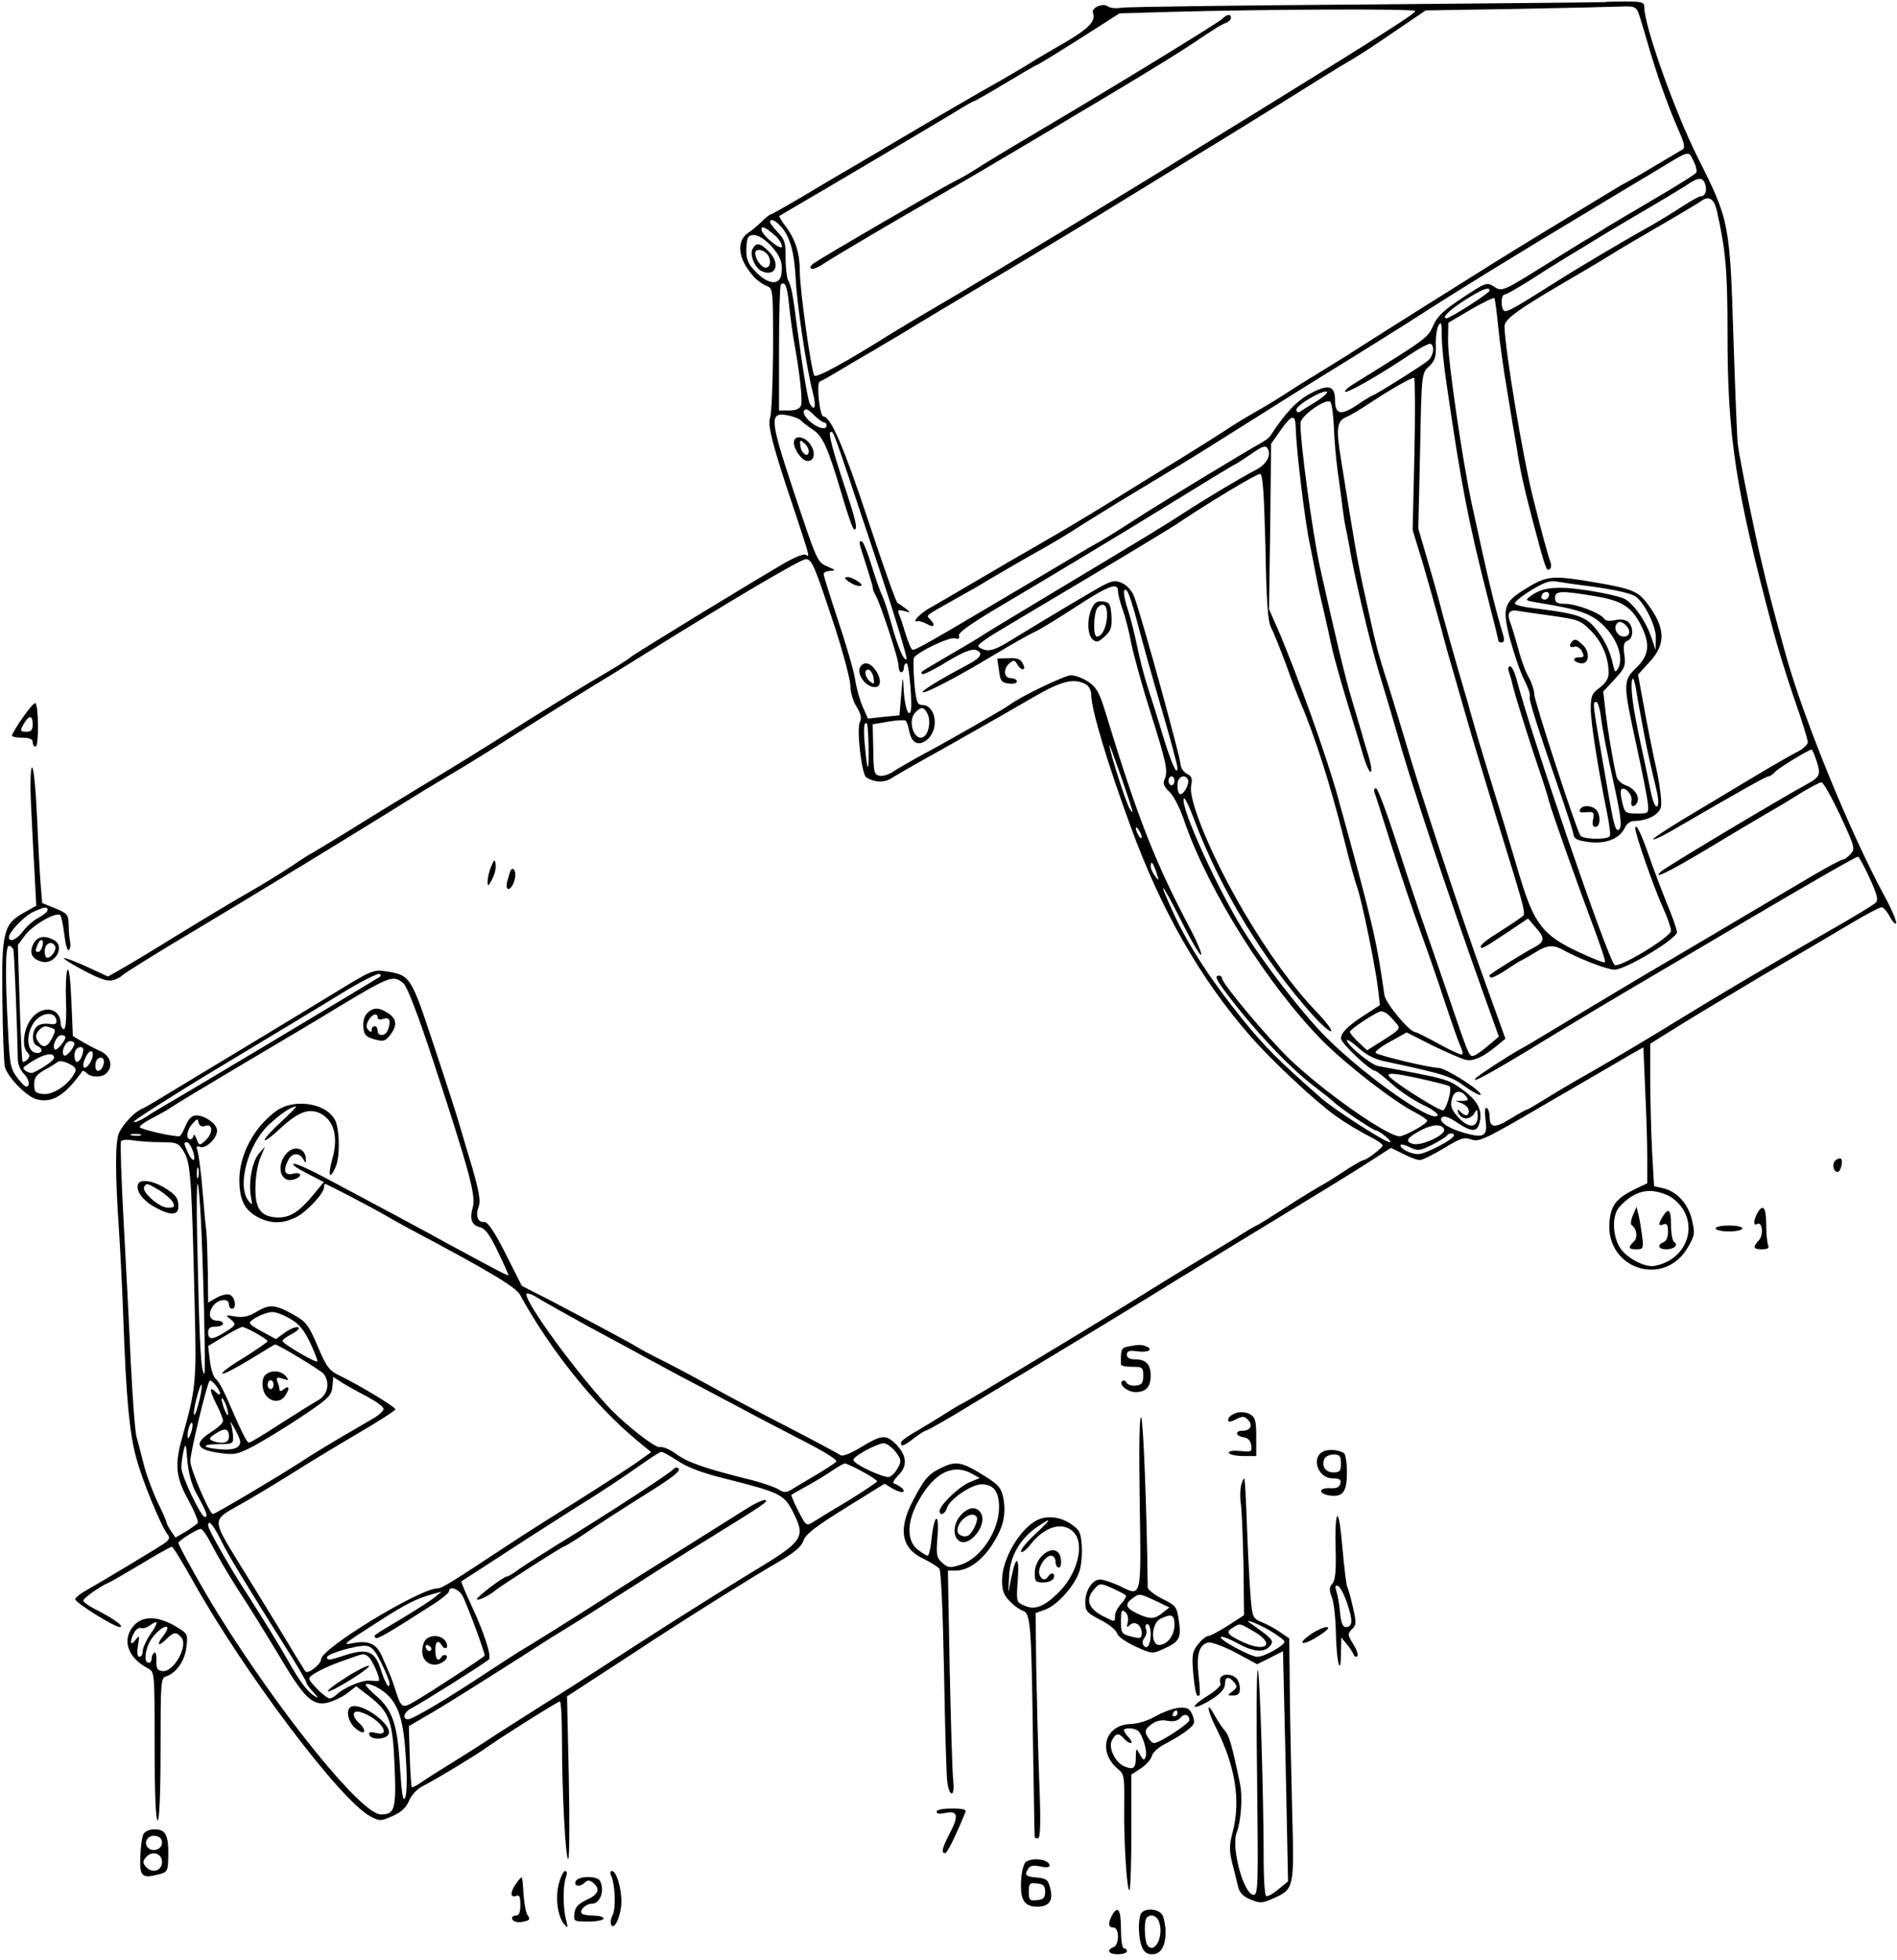 <?xml version="1.0" standalone="no"?>
<!DOCTYPE svg PUBLIC "-//W3C//DTD SVG 20010904//EN"
 "http://www.w3.org/TR/2001/REC-SVG-20010904/DTD/svg10.dtd">
<svg version="1.0" xmlns="http://www.w3.org/2000/svg"
 width="638pt" height="659pt" viewBox="0 0 638 659"
 preserveAspectRatio="xMidYMid meet">
<g transform="translate(0,659) scale(0.1,-0.1)"
fill="#000000" stroke="none">
<path d="M5397 6583 c-1 -1 -360 -4 -797 -8 -437 -3 -810 -8 -828 -11 -19 -3
-39 -1 -45 4 -17 14 -58 -4 -51 -22 10 -27 -14 -52 -98 -101 -46 -26 -103 -60
-128 -76 -25 -15 -61 -36 -80 -47 -68 -38 -237 -136 -380 -221 -80 -47 -154
-91 -165 -97 -11 -6 -66 -39 -123 -73 -56 -33 -105 -61 -108 -61 -4 0 -17 -10
-29 -22 -13 -13 -34 -31 -49 -41 -41 -28 -34 -88 18 -146 11 -13 31 -27 44
-32 22 -9 22 -10 22 -215 -1 -113 -5 -216 -10 -228 -9 -26 7 -91 84 -319 51
-154 50 -151 36 -142 -6 4 -36 -8 -68 -26 -94 -54 -517 -312 -522 -319 -3 -3
-30 -21 -60 -39 -119 -70 -179 -107 -288 -175 -179 -113 -233 -146 -369 -228
-71 -43 -179 -109 -241 -148 -63 -38 -115 -70 -116 -70 -2 0 -32 -19 -67 -43
-35 -23 -103 -65 -151 -92 -49 -28 -152 -90 -230 -138 -79 -49 -164 -100 -189
-114 l-46 -26 -71 33 c-40 18 -74 31 -77 29 -2 -3 29 -22 69 -43 55 -29 79
-36 97 -31 13 4 26 11 29 15 5 6 118 77 250 155 173 103 570 345 710 433 25
16 86 53 135 82 50 29 137 83 195 120 89 57 307 192 362 225 9 6 60 37 113 70
302 188 518 315 535 315 21 0 29 -20 99 -232 28 -87 51 -174 51 -194 0 -20 9
-52 21 -70 14 -24 18 -38 11 -51 -12 -23 6 -175 21 -186 28 -18 61 -19 86 -3
14 9 55 33 91 53 92 51 268 151 382 217 97 57 139 67 179 46 11 -6 19 -21 19
-35 0 -50 54 -229 133 -445 103 -282 235 -512 401 -702 74 -85 219 -220 286
-268 39 -28 78 -51 128 -77 17 -9 32 -20 32 -24 0 -8 -54 -49 -64 -49 -4 0
-25 -12 -49 -27 -63 -41 -71 -46 -108 -67 -19 -11 -71 -43 -117 -73 -45 -29
-84 -53 -86 -53 -2 0 -33 -18 -67 -40 -35 -21 -82 -50 -104 -63 -22 -13 -83
-50 -135 -82 -198 -123 -271 -167 -470 -287 -113 -68 -209 -125 -215 -127 -5
-2 -32 -18 -60 -36 -27 -17 -71 -44 -97 -59 -27 -15 -48 -31 -48 -36 0 -15 9
-12 44 15 18 14 36 25 39 25 5 0 86 46 157 90 8 5 71 43 140 84 186 112 450
272 567 345 24 14 98 60 165 101 308 187 388 236 460 282 l76 49 41 -20 c22
-12 47 -21 56 -21 8 0 45 18 80 39 57 35 69 39 94 30 26 -9 47 1 257 124 126
73 250 145 275 160 l46 26 6 -142 c4 -78 7 -181 7 -229 l0 -86 -44 -21 c-60
-30 -78 -53 -83 -108 -14 -161 187 -224 265 -84 22 38 23 46 12 91 -13 55 -53
97 -100 106 l-27 6 -7 121 c-3 66 -6 174 -6 239 l0 119 88 55 c48 30 179 109
292 176 113 66 246 144 296 174 50 30 96 54 102 54 6 0 19 -15 28 -32 10 -18
19 -28 21 -21 2 6 -16 49 -42 96 -113 209 -269 590 -328 802 -44 158 -57 208
-80 305 -25 104 -73 339 -82 403 -3 17 -9 178 -15 356 -12 392 -14 401 -121
613 -77 154 -179 441 -179 504 0 17 -8 19 -66 19 -36 0 -66 -1 -67 -2z m113
-35 c5 -13 18 -57 30 -98 29 -102 68 -212 102 -290 23 -51 27 -67 16 -73 -7
-4 -49 -29 -93 -55 -44 -27 -87 -51 -95 -55 -8 -4 -24 -13 -35 -20 -108 -65
-359 -218 -397 -242 -98 -61 -445 -279 -508 -320 -36 -22 -83 -52 -105 -65
-22 -13 -69 -42 -105 -66 -36 -23 -81 -50 -100 -60 -19 -11 -60 -35 -90 -55
-30 -20 -102 -65 -160 -101 -58 -35 -163 -101 -235 -145 -71 -44 -177 -107
-235 -140 -58 -33 -157 -91 -220 -128 -63 -37 -133 -78 -155 -90 -34 -20 -61
-50 -38 -43 4 1 18 -3 31 -10 23 -14 30 -4 10 16 -14 14 -18 10 67 58 38 21
77 44 87 49 59 36 179 105 231 134 34 19 87 51 117 71 30 19 125 78 210 129
85 51 184 111 220 134 232 146 370 233 475 297 66 41 156 97 200 125 148 96
382 240 623 384 59 36 146 88 195 117 135 82 124 79 142 44 9 -17 13 -35 10
-40 -3 -6 -68 -46 -143 -90 -75 -44 -144 -85 -152 -90 -8 -5 -35 -22 -60 -37
-25 -14 -89 -54 -142 -87 -154 -96 -156 -98 -184 -79 -23 15 -28 13 -105 -38
-64 -42 -85 -62 -99 -94 -18 -41 -21 -43 -263 -193 -22 -13 -36 -26 -33 -29 6
-6 114 55 215 123 36 24 68 41 73 38 14 -9 9 -40 -9 -56 -18 -16 -181 -118
-188 -118 -2 0 -25 -14 -50 -31 -55 -37 -75 -33 -75 16 0 49 -22 55 -85 21
-45 -25 -84 -66 -133 -142 -4 -6 -19 -17 -34 -25 -32 -17 -325 -194 -418 -254
-85 -55 -112 -71 -152 -93 -18 -11 -127 -75 -243 -144 -319 -189 -349 -206
-357 -202 -4 3 -14 26 -22 52 -8 26 -17 55 -22 66 -6 16 -4 17 17 12 23 -7 23
-6 5 8 -10 8 -23 17 -27 18 -5 2 -49 127 -99 278 -82 247 -126 350 -151 350
-12 0 -24 113 -12 117 6 2 53 29 104 60 52 30 108 63 124 73 17 9 64 38 105
63 41 25 179 107 305 182 127 76 268 161 315 190 119 73 322 198 342 210 32
19 223 137 308 190 47 30 112 70 145 90 79 47 83 49 194 125 l96 65 305 5
c168 3 326 7 353 8 41 2 49 -1 57 -20z m-750 5 c0 -8 -90 -66 -485 -310 -115
-71 -232 -143 -260 -160 -169 -106 -738 -450 -830 -503 -60 -35 -146 -86 -190
-113 -146 -92 -248 -148 -256 -140 -10 11 -49 288 -49 349 0 61 -14 108 -47
152 -14 18 -23 34 -22 36 2 1 20 12 39 23 90 52 492 290 548 324 35 22 65 39
68 39 3 0 50 27 105 60 55 33 101 60 103 60 4 0 81 47 206 127 l75 48 170 5
c319 9 825 11 825 3z m975 -583 c7 -22 0 -40 -16 -40 -5 0 -31 -15 -58 -32
-27 -18 -73 -46 -102 -63 -101 -56 -251 -145 -339 -201 -128 -81 -152 -94
-161 -89 -12 8 -12 55 2 55 5 0 40 20 77 43 37 24 99 63 137 86 39 23 90 55
115 70 25 15 90 54 145 86 55 32 116 69 135 81 42 29 57 30 65 4z m39 -88 c30
-134 36 -201 36 -410 0 -352 26 -524 155 -1007 13 -49 44 -150 69 -223 26 -73
46 -139 46 -147 0 -8 -15 -22 -32 -31 -18 -9 -64 -35 -103 -58 -38 -23 -141
-84 -227 -136 -87 -51 -158 -97 -158 -101 0 -4 25 7 55 24 257 149 325 187
333 187 5 0 15 7 22 15 10 12 113 75 123 75 2 0 10 -18 17 -40 14 -43 11 -52
-29 -74 -104 -57 -482 -283 -496 -297 -29 -28 30 1 152 74 76 46 167 100 203
121 36 20 90 53 120 72 30 18 60 34 66 34 6 0 34 -50 63 -111 49 -106 51 -113
35 -130 -10 -11 -21 -19 -27 -19 -5 0 -48 -23 -96 -51 -101 -60 -125 -74 -421
-249 -190 -111 -362 -215 -505 -301 -16 -10 -43 -26 -60 -35 -42 -23 -138 -86
-150 -97 -24 -24 39 10 173 91 79 48 158 96 177 107 32 20 271 161 548 324
243 143 379 221 386 221 3 0 21 -33 39 -72 26 -58 30 -74 20 -83 -7 -7 -71
-46 -143 -87 -225 -129 -375 -218 -530 -313 -82 -51 -204 -123 -270 -161 -66
-37 -143 -83 -172 -101 -29 -18 -54 -33 -57 -33 -3 0 -28 -14 -56 -31 -53 -33
-70 -31 -70 6 0 13 -4 27 -10 30 -6 4 -7 -10 -4 -39 8 -55 -4 -63 -67 -46 -56
15 -93 40 -80 53 7 7 23 2 50 -16 51 -34 69 -34 77 -1 11 42 -7 75 -59 112
-47 34 -50 35 -282 78 -24 4 -105 71 -105 86 0 6 18 -6 39 -25 28 -25 55 -39
97 -47 191 -41 214 -48 263 -84 28 -20 51 -31 51 -26 0 15 -119 90 -143 90
-28 0 -200 41 -210 50 -5 4 17 21 48 38 l56 31 87 -44 c48 -23 98 -45 111 -48
26 -6 59 9 105 47 l29 24 -68 189 c-81 223 -218 638 -269 813 -21 69 -50 166
-66 215 -30 94 -33 109 -74 295 -22 101 -33 166 -76 436 -17 104 -14 128 18
142 15 6 54 30 87 52 64 42 130 80 141 80 3 0 4 -115 1 -256 l-6 -256 34 -111
c18 -62 45 -157 60 -212 14 -55 35 -129 46 -165 10 -36 37 -128 59 -205 23
-77 59 -196 80 -265 111 -361 104 -330 83 -346 -10 -8 -44 -30 -75 -50 -32
-19 -58 -40 -58 -45 0 -12 6 -9 92 48 l67 45 25 -29 c33 -37 32 -49 -6 -69
-26 -13 -126 -75 -147 -91 -2 -2 -2 -6 2 -9 3 -3 25 7 49 23 24 16 50 33 58
36 8 4 29 16 45 26 34 22 57 25 83 12 64 -35 157 -71 182 -71 37 0 210 104
210 126 0 8 -15 52 -34 97 -18 45 -46 118 -61 162 -26 75 -45 113 -45 89 0
-19 61 -195 91 -261 16 -35 29 -72 29 -82 0 -21 -177 -128 -190 -115 -25 26
-280 771 -330 962 -6 23 -16 42 -21 42 -6 0 -8 -7 -5 -16 3 -9 9 -28 12 -42 9
-39 51 -173 86 -277 17 -49 34 -103 38 -120 10 -37 93 -271 150 -423 23 -62
41 -115 38 -117 -3 -3 -43 13 -90 35 -118 55 -148 94 -195 248 -19 64 -43 144
-53 177 -57 186 -93 303 -100 330 -5 17 -12 41 -16 55 -3 14 -20 70 -36 125
-16 55 -41 143 -55 195 -13 52 -38 140 -54 194 l-29 99 6 261 c5 261 5 261 30
284 20 19 24 32 23 71 -1 26 3 56 9 67 9 15 11 9 11 -36 0 -30 7 -102 16 -160
50 -344 72 -458 141 -729 19 -73 34 -135 34 -137 0 -2 5 -4 11 -4 7 0 9 9 5
23 -33 112 -51 189 -107 447 -31 146 -79 475 -79 544 l1 61 75 44 c41 24 77
41 80 39 2 -3 8 -47 13 -99 5 -52 19 -150 31 -219 11 -69 25 -152 31 -185 12
-79 26 -140 55 -250 42 -158 45 -166 55 -159 6 3 7 13 4 23 -8 20 -29 97 -60
221 -35 142 -93 492 -95 572 0 26 43 57 250 177 30 18 78 46 105 63 54 33 62
38 200 118 49 29 99 58 109 66 24 16 41 5 50 -34z m-3147 -54 c30 -34 44 -84
49 -173 4 -88 36 -300 57 -382 13 -49 8 -69 -9 -41 -7 11 -24 115 -44 263 -13
105 -19 135 -30 154 -4 9 -8 43 -8 74 1 50 -3 62 -26 86 -14 15 -26 30 -26 34
0 14 17 7 37 -15z m-19 -31 c12 -11 22 -27 22 -35 0 -18 -68 37 -69 56 -1 15
14 8 47 -21z m-19 -29 c34 -35 45 -62 39 -99 -5 -39 -43 -36 -83 4 -28 28 -35
43 -35 74 0 22 3 43 7 46 14 15 42 5 72 -25z m65 -205 c4 -38 11 -90 16 -118
20 -111 30 -202 24 -218 -4 -11 -17 -17 -40 -17 l-34 0 0 208 c0 115 3 212 6
215 14 14 22 -6 28 -70z m2356 50 c0 -8 -133 -93 -145 -93 -18 0 6 25 60 60
58 37 85 48 85 33z m-582 -372 c-24 -15 -49 -30 -55 -35 -8 -4 -13 -2 -13 7 0
15 90 68 103 60 4 -2 -11 -17 -35 -32z m58 -83 c1 -40 7 -109 13 -153 6 -45
14 -99 16 -120 3 -22 7 -51 10 -65 3 -14 8 -38 11 -55 17 -106 72 -337 101
-433 19 -62 45 -149 58 -195 47 -168 166 -528 294 -887 l52 -145 -38 -32 c-21
-18 -43 -33 -50 -33 -13 0 -15 6 -88 220 -29 85 -69 200 -88 255 -19 55 -58
173 -87 263 -29 89 -57 162 -62 162 -6 0 -8 -6 -6 -12 3 -7 28 -87 57 -178 29
-91 72 -219 96 -285 24 -66 62 -174 83 -240 22 -66 45 -132 52 -148 7 -15 11
-29 8 -32 -3 -3 -38 13 -78 35 -40 22 -76 40 -80 40 -19 0 -100 97 -104 125
-26 185 -40 244 -155 660 -36 134 -140 423 -203 569 l-30 68 4 278 3 278 30
43 c41 58 52 59 53 7 2 -73 31 -315 48 -391 8 -40 17 -85 20 -102 3 -16 13
-66 24 -110 10 -44 24 -105 30 -135 7 -30 30 -113 52 -185 22 -71 47 -154 55
-182 9 -29 19 -50 23 -48 5 3 1 26 -7 52 -8 27 -19 62 -23 78 -5 17 -20 68
-34 115 -22 72 -56 216 -106 440 -26 117 -69 437 -66 488 1 25 86 84 100 71 5
-4 10 -41 12 -81z m-1715 12 c5 0 9 -4 9 -10 0 -17 -28 -11 -56 13 -16 14 -24
29 -20 36 6 9 15 5 33 -14 14 -14 30 -25 34 -25z m-76 5 c6 -6 23 -19 38 -29
34 -21 52 -62 98 -218 19 -65 37 -118 42 -118 13 0 7 27 -42 174 -27 82 -45
149 -39 152 11 7 2 32 147 -404 65 -194 114 -355 110 -358 -10 -6 -29 39 -53
126 -10 36 -23 76 -30 90 -7 14 -23 60 -36 103 -13 42 -27 77 -32 77 -11 0
-11 2 14 -76 12 -38 23 -73 23 -79 0 -5 4 -16 8 -23 16 -24 79 -217 79 -239 0
-13 4 -23 9 -23 5 0 9 7 9 15 0 8 4 15 9 15 9 0 21 -149 13 -164 -9 -16 -20
25 -23 79 -2 46 -3 45 -8 -20 l-6 -70 -53 -5 -53 -6 -18 41 c-10 23 -21 63
-25 91 -4 27 -30 116 -57 197 -27 81 -49 152 -49 157 0 6 10 10 23 11 19 1 18
2 -9 14 -36 16 -34 11 -120 269 -75 227 -76 251 -16 240 20 -4 42 -12 47 -19z
m1571 -99 c8 -21 -10 -50 -43 -66 -50 -26 -172 -99 -241 -144 -68 -44 -97 -62
-457 -278 -110 -66 -216 -130 -235 -143 -19 -12 -69 -41 -110 -65 -90 -53 -85
-49 -78 -56 3 -3 40 15 82 41 53 32 83 44 97 40 28 -9 19 -26 -27 -50 -87 -46
-155 -87 -151 -92 7 -6 108 46 238 124 63 38 127 74 144 81 16 8 77 45 135 83
109 71 140 82 140 52 0 -10 7 -38 16 -63 9 -25 22 -76 29 -115 8 -38 37 -144
66 -235 53 -169 58 -192 45 -222 -6 -12 0 -24 17 -40 14 -13 37 -57 51 -101
81 -234 283 -554 466 -738 80 -80 237 -202 308 -238 23 -12 42 -25 42 -29 0
-10 -76 -52 -93 -52 -41 0 -250 146 -366 256 -71 67 -231 257 -231 275 0 5 -4
9 -10 9 -19 0 -9 -17 61 -106 90 -112 188 -213 259 -266 30 -23 60 -47 65 -52
16 -17 132 -96 142 -96 12 -1 60 -40 47 -40 -16 0 -184 108 -229 147 -145 127
-193 176 -266 266 -106 131 -180 245 -230 352 -58 126 -46 117 22 -17 32 -65
63 -118 68 -118 5 0 -9 35 -31 78 -122 230 -180 376 -290 737 -20 66 -30 84
-58 103 -18 12 -44 22 -58 22 -20 0 -173 -73 -207 -100 -16 -12 -204 -120
-285 -163 -41 -22 -87 -49 -103 -59 -15 -11 -36 -18 -48 -16 -19 3 -21 10 -22
88 l-2 85 53 9 c29 5 55 6 58 3 4 -3 9 -21 13 -39 8 -38 33 -48 61 -23 40 36
27 115 -19 115 -16 0 -20 11 -26 75 -3 41 -4 79 -1 84 13 20 120 71 138 65 12
-4 16 -1 13 9 -4 9 37 38 127 92 175 103 433 259 524 315 187 115 269 165 278
169 5 2 28 17 50 32 47 33 55 34 62 15z m-10 -325 c3 -183 8 -250 19 -271 8
-15 31 -72 51 -126 19 -55 42 -112 49 -129 47 -109 100 -276 145 -455 17 -69
37 -143 45 -165 17 -49 62 -271 70 -342 l6 -52 -43 -28 c-62 -39 -88 -64 -88
-84 0 -16 98 -109 115 -109 4 0 29 -20 56 -44 26 -24 73 -55 104 -70 31 -14
53 -31 50 -36 -19 -30 -281 159 -401 290 -71 77 -171 206 -237 308 -93 141
-233 449 -215 468 3 3 18 -28 33 -68 88 -236 232 -473 402 -663 29 -32 56 -55
60 -52 4 4 -18 33 -49 65 -78 81 -163 198 -245 337 -106 181 -187 374 -177
424 5 23 2 32 -15 40 -12 7 -21 22 -21 34 0 20 -126 479 -154 557 -7 21 -23
40 -39 48 -24 12 -33 11 -65 -5 -36 -19 -192 -112 -316 -188 -42 -26 -66 -35
-83 -30 -12 3 -23 9 -23 14 0 4 26 24 58 43 31 19 176 105 322 192 146 87 276
166 289 175 94 64 268 169 279 168 9 -2 13 -61 18 -246z m-430 -257 c14 -54
50 -183 80 -285 30 -102 54 -192 54 -200 0 -31 -20 13 -50 111 -17 58 -40 130
-50 160 -10 30 -26 91 -35 135 -9 44 -23 99 -31 123 -17 51 -18 80 -4 66 6 -6
22 -55 36 -110z m-707 -303 c11 -20 7 -59 -8 -74 -30 -30 -62 43 -34 76 20 22
30 22 42 -2z m-198 -102 c2 -96 -3 -103 -11 -19 -7 68 -5 98 6 87 2 -2 4 -32
5 -68z m888 -229 c1 -3 -4 2 -9 10 -12 17 -70 199 -69 215 0 9 78 -213 78
-225z m141 105 c0 -8 -4 -15 -10 -15 -5 0 -10 7 -10 15 0 8 5 15 10 15 6 0 10
-7 10 -15z m45 5 c7 -12 -12 -50 -25 -50 -11 0 -14 43 -3 53 9 10 21 9 28 -3z
m-155 -195 c0 -5 -5 -3 -10 5 -5 8 -10 20 -10 25 0 6 5 3 10 -5 5 -8 10 -19
10 -25z m49 -117 c10 -30 9 -31 -4 -14 -8 11 -15 26 -15 33 0 22 8 14 19 -19z
m776 -476 c6 -4 18 -17 28 -29 19 -21 18 -22 -38 -58 l-57 -36 -29 27 c-16 15
-29 31 -29 35 0 9 92 69 105 69 6 0 15 -4 20 -8z m210 -244 c10 -9 -12 -83
-23 -81 -26 6 -182 106 -182 118 0 9 26 6 100 -10 55 -12 103 -24 105 -27z
m55 -33 c10 -13 9 -15 -11 -16 l-24 0 23 -9 c12 -5 22 -16 22 -25 0 -18 -12
-19 -29 -2 -10 10 -11 9 -6 -5 4 -10 15 -18 26 -18 10 0 23 8 28 18 9 15 10
13 11 -9 0 -40 -27 -44 -61 -10 -29 30 -34 46 -23 75 8 20 28 21 44 1z m-73
-112 c6 -18 -75 -56 -104 -49 -29 8 -23 20 25 46 40 21 73 22 79 3z m33 -20
c0 -13 -96 -63 -120 -63 -25 0 -60 17 -60 30 0 4 13 2 30 -6 28 -14 33 -14 76
7 25 13 48 27 50 31 7 10 24 10 24 1z m735 -211 c95 -70 58 -206 -61 -228 -34
-6 -101 31 -119 67 -23 43 -22 105 1 131 37 41 77 59 117 53 22 -3 49 -13 62
-23z"/>
<path d="M4110 6526 c-19 -16 -318 -200 -595 -364 -115 -68 -221 -132 -235
-142 -15 -10 -48 -29 -76 -43 -50 -26 -434 -249 -467 -272 -10 -7 -14 -15 -9
-18 5 -4 24 4 43 17 34 23 253 152 409 241 67 38 369 217 450 266 8 5 47 28
86 51 157 94 251 152 294 181 79 53 95 63 113 70 9 3 17 11 17 17 0 14 -13 13
-30 -4z"/>
<path d="M5140 4616 c-83 -49 -89 -66 -62 -173 13 -48 34 -110 47 -136 14 -27
23 -53 20 -58 -5 -7 22 -93 114 -359 16 -47 31 -94 33 -105 2 -16 14 -21 53
-26 57 -7 103 12 120 49 6 13 19 22 31 22 43 0 84 21 90 47 4 14 -3 69 -14
122 -12 53 -31 147 -42 209 l-21 114 40 44 c54 58 52 113 -6 191 -33 45 -52
53 -172 74 -146 25 -167 24 -231 -15z m200 4 c83 -11 141 -23 160 -35 29 -18
70 -100 69 -139 l-1 -41 -15 45 c-18 51 -54 104 -86 125 -12 8 -69 21 -126 30
-107 16 -154 11 -195 -20 -17 -13 -15 -14 20 -20 149 -24 188 -38 230 -81 45
-45 65 -107 46 -141 -9 -15 -11 -14 -17 12 -10 48 -31 90 -64 128 -32 36 -62
45 -208 63 -29 3 -55 10 -58 14 -3 5 21 25 52 44 45 28 65 35 88 31 17 -3 64
-10 105 -15z m-130 -28 c0 -13 -12 -22 -22 -16 -10 6 -1 24 13 24 5 0 9 -4 9
-8z m153 -6 c91 -15 123 -35 155 -96 33 -66 29 -102 -15 -145 -45 -44 -45 -51
1 -262 19 -87 36 -174 38 -193 3 -35 3 -35 -37 -35 -38 0 -40 2 -49 37 -5 21
-7 41 -3 44 11 12 39 -19 34 -38 -5 -19 8 -25 18 -8 12 19 -6 48 -35 59 -18 6
-31 19 -34 33 -13 57 -28 149 -36 213 l-8 70 38 41 c35 38 38 46 33 83 -4 32
-2 42 11 47 20 8 21 47 1 64 -8 7 -26 9 -44 5 -18 -4 -32 -2 -36 5 -12 19 -94
50 -131 50 -27 0 -34 4 -34 20 0 24 19 25 133 6z m-138 -67 c84 -12 92 -15
127 -51 37 -38 58 -89 58 -140 0 -19 -9 -34 -30 -50 -26 -19 -30 -28 -30 -71
0 -46 25 -204 55 -351 8 -38 12 -73 9 -77 -8 -13 -92 -11 -99 2 -15 24 -155
453 -155 475 0 12 -8 38 -18 56 -11 18 -27 62 -36 98 -10 36 -22 75 -27 88
-12 32 -3 44 29 38 15 -3 68 -10 117 -17z m243 -31 c18 -18 14 -38 -7 -38 -20
0 -35 25 -25 41 7 12 18 11 32 -3z m62 -368 c11 -58 28 -133 37 -168 10 -40
13 -66 7 -72 -6 -6 -14 11 -22 48 -6 31 -21 102 -33 157 -12 55 -25 123 -28
150 -9 69 0 103 11 40 4 -27 17 -97 28 -155z m-147 68 c7 -54 21 -127 48 -248
21 -98 24 -128 15 -138 -12 -11 -18 9 -41 144 -51 291 -50 284 -36 284 4 0 11
-19 14 -42z"/>
<path d="M5287 4433 c-12 -12 -7 -23 7 -17 8 3 19 -3 26 -15 9 -18 8 -21 -10
-21 -12 0 -18 -4 -15 -10 3 -5 15 -10 26 -10 25 0 26 41 1 63 -20 19 -26 20
-35 10z"/>
<path d="M5315 3870 c-7 -11 0 -13 29 -10 15 1 18 -3 14 -24 -4 -18 -1 -26 8
-26 17 0 18 42 2 58 -15 15 -45 16 -53 2z"/>
<path d="M2531 5753 c-11 -20 9 -67 34 -76 46 -18 60 29 20 68 -29 29 -41 31
-54 8z m47 -15 c17 -17 15 -48 -3 -48 -14 0 -35 29 -35 49 0 15 23 14 38 -1z"/>
<path d="M2670 5102 c0 -24 28 -62 46 -62 23 0 28 28 10 55 -19 29 -56 34 -56
7z m50 -29 c0 -24 -25 -9 -28 17 -3 21 -2 22 12 11 9 -7 16 -20 16 -28z"/>
<path d="M2854 4635 c11 -8 27 -15 35 -15 13 1 12 4 -3 15 -11 8 -27 15 -35
15 -13 -1 -12 -4 3 -15z"/>
<path d="M2897 4353 c-22 -21 11 -73 46 -73 21 0 22 29 1 58 -15 22 -35 28
-47 15z m41 -43 c3 -21 2 -22 -12 -11 -19 16 -21 44 -3 39 6 -3 14 -15 15 -28z"/>
<path d="M3672 4545 c-17 -36 -15 -90 3 -105 13 -11 20 -9 41 11 21 19 24 31
22 69 -3 40 -6 45 -29 48 -19 2 -28 -3 -37 -23z m51 -30 c-3 -37 -17 -65 -34
-65 -14 0 -11 84 3 98 20 20 33 7 31 -33z"/>
<path d="M3360 4335 c4 -35 9 -40 33 -43 15 -2 27 1 27 7 0 6 -9 11 -20 11
-25 0 -27 32 -4 51 13 11 17 10 25 -4 14 -24 32 -22 19 2 -7 15 -20 20 -48 18
l-38 -1 6 -41z"/>
<path d="M5492 2505 c-7 -16 -9 -31 -4 -34 17 -12 21 -41 7 -55 -21 -20 -19
-26 9 -26 22 0 24 3 19 43 -3 23 -8 55 -12 71 l-7 29 -12 -28z"/>
<path d="M5592 2500 c-16 -26 -15 -33 3 -26 11 4 15 -2 15 -25 0 -17 -6 -32
-15 -35 -23 -9 -18 -24 9 -24 27 0 42 15 26 25 -5 3 -10 28 -10 56 0 53 -8 61
-28 29z"/>
<path d="M76 4177 c-20 -29 -36 -56 -36 -60 0 -4 16 -7 35 -7 24 0 35 -5 35
-15 0 -8 4 -15 10 -15 11 0 10 139 -1 146 -4 2 -23 -20 -43 -49z m34 -22 c0
-18 -5 -25 -20 -25 -23 0 -24 3 -8 30 17 27 28 25 28 -5z"/>
<path d="M104 3893 c3 -65 8 -170 12 -233 l6 -115 -41 -23 c-69 -38 -76 -65
-73 -292 1 -107 5 -208 8 -225 8 -35 73 -102 108 -111 53 -13 95 14 153 95 2
3 9 -1 15 -7 15 -15 51 -15 66 0 24 24 14 58 -20 74 -18 8 -46 23 -63 33 l-30
18 -5 119 c-3 71 -8 112 -13 103 -5 -9 -7 -58 -5 -108 2 -55 -1 -91 -7 -91 -5
0 -11 9 -11 21 -3 57 -71 61 -105 5 -21 -35 -25 -86 -7 -104 9 -9 9 -15 0 -24
-6 -6 -14 -10 -16 -7 -2 2 -7 91 -10 198 l-6 194 26 35 c26 33 100 76 116 66
4 -3 10 -31 14 -64 4 -33 10 -57 15 -54 5 3 7 15 5 27 -3 12 -5 38 -5 59 -1
33 -5 38 -45 54 l-44 18 -6 71 c-3 38 -8 141 -12 228 -4 86 -11 157 -16 157
-5 0 -7 -49 -4 -117z m56 -363 c0 -5 -13 -16 -30 -25 -16 -8 -40 -29 -52 -45
-21 -29 -48 -40 -48 -21 0 18 54 74 85 87 37 16 45 17 45 4z m-115 -132 c3
-11 13 -264 15 -370 0 -16 9 -37 21 -49 12 -12 18 -27 15 -36 -5 -12 -13 -7
-35 20 -26 34 -28 43 -34 164 -10 187 -9 283 3 283 6 0 12 -6 15 -12z m145
-243 c0 -8 -9 -10 -25 -7 -14 2 -32 -1 -40 -8 -19 -16 -19 -59 0 -66 19 -8 20
-24 1 -24 -47 0 -38 98 12 124 28 15 52 6 52 -19z m-16 -21 c14 -5 14 -9 0
-36 -16 -31 -31 -33 -48 -6 -7 12 -6 21 3 32 15 17 22 19 45 10z m46 -31 c-1
-14 -30 -47 -36 -41 -10 11 7 48 22 48 8 0 14 -3 14 -7z m30 -21 c0 -15 -28
-47 -35 -40 -11 11 5 48 21 48 8 0 14 -4 14 -8z m30 -21 c0 -17 -12 -41 -21
-41 -10 0 -12 33 -2 43 9 10 23 9 23 -2z m27 -36 c-12 -25 -27 -33 -27 -14 0
6 5 19 11 30 15 28 29 14 16 -16z m-125 10 c1 -9 -33 -33 -70 -51 -12 -6 -41
12 -31 19 51 39 99 55 101 32z m164 -30 c-3 -8 -10 -15 -16 -15 -14 0 -12 37
3 43 15 5 21 -8 13 -28z m-96 -24 c-20 -38 -71 -72 -104 -69 -27 3 -31 7 -31
32 0 23 7 33 35 49 19 10 39 23 44 27 5 5 22 2 38 -6 23 -12 27 -18 18 -33z"/>
<path d="M1652 3677 c-7 -16 -12 -38 -12 -50 0 -19 2 -18 15 7 9 17 14 39 12
50 -3 19 -5 18 -15 -7z"/>
<path d="M1717 3663 c-2 -5 -7 -21 -11 -36 -9 -38 15 -32 25 6 7 25 -4 47 -14
30z"/>
<path d="M111 3414 c-13 -29 -3 -48 29 -57 45 -12 81 51 41 73 -33 17 -57 12
-70 -16z m32 -4 c-3 -11 -9 -20 -14 -20 -11 0 -11 3 -3 24 9 23 23 20 17 -4z
m42 0 c7 -12 -12 -40 -26 -40 -10 0 -12 34 -2 43 9 10 21 9 28 -3z"/>
<path d="M1145 3264 c-60 -37 -218 -132 -350 -212 -132 -79 -253 -153 -270
-163 -16 -10 -39 -23 -50 -28 -23 -10 -58 -47 -74 -78 -14 -27 -14 -139 -1
-326 5 -78 12 -216 15 -307 9 -252 20 -378 43 -460 19 -74 84 -232 106 -259 8
-10 6 -17 -9 -28 -18 -13 -201 -123 -269 -162 -16 -9 -31 -21 -33 -27 -3 -10
131 -94 150 -94 17 1 -19 27 -75 56 -27 13 -48 28 -48 33 0 8 58 49 85 60 6 2
54 30 108 62 54 33 101 59 105 59 4 0 36 -53 72 -117 170 -304 494 -735 595
-789 32 -17 35 -17 76 1 29 13 46 29 55 52 8 19 28 40 47 49 47 24 177 103
212 128 47 34 241 156 248 156 4 0 7 -58 7 -128 0 -178 12 -402 21 -402 4 0 5
123 2 274 l-6 273 89 58 c49 32 139 90 199 130 146 95 333 212 423 264 53 31
77 51 84 71 7 22 41 48 141 110 l132 82 28 -17 c16 -9 31 -14 35 -10 6 6 -11
20 -32 28 -5 2 2 14 16 28 31 31 28 66 -9 104 -34 33 -47 32 -117 -10 -37 -23
-62 -32 -70 -27 -6 5 -92 51 -191 102 -99 51 -209 109 -245 130 -36 20 -103
56 -150 80 -47 23 -89 46 -95 50 -14 10 -172 94 -290 156 l-100 51 -55 109
c-39 77 -61 108 -72 106 -21 -3 -30 22 -18 52 7 18 1 51 -21 128 -17 57 -37
123 -44 148 -7 25 -45 143 -85 263 -79 238 -79 239 -166 252 -35 6 -50 0 -149
-61z m134 43 c-8 -6 -675 -405 -711 -425 -20 -12 -55 -32 -77 -47 -23 -14 -41
-21 -41 -16 0 5 144 97 321 203 176 106 342 206 367 222 75 46 135 77 140 71
3 -3 3 -6 1 -8z m79 -24 c12 -12 49 -107 100 -263 121 -368 143 -450 132 -489
-11 -40 -4 -60 25 -67 17 -4 33 -26 59 -81 20 -41 36 -77 36 -80 0 -4 -38 16
-195 101 -83 46 -262 142 -428 230 -49 26 -93 46 -100 43 -6 -2 14 -16 46 -32
l56 -29 -33 -40 c-49 -60 -81 -80 -122 -79 -56 2 -76 28 -75 100 0 33 7 77 16
99 l16 39 -20 -23 c-23 -26 -36 -98 -27 -145 5 -30 5 -31 -9 -13 -38 50 -2
186 67 253 40 37 77 63 93 63 4 0 -19 -23 -49 -51 -31 -28 -56 -56 -56 -61 0
-6 21 9 48 34 65 61 101 74 141 54 45 -24 59 -79 39 -151 -16 -57 -10 -74 10
-30 15 32 15 112 2 152 -22 62 -137 84 -201 38 -75 -55 -123 -145 -124 -230 0
-70 18 -105 66 -129 43 -21 82 -20 127 3 36 19 92 80 92 100 0 6 1 11 3 11 6
0 157 -79 207 -108 25 -15 59 -33 75 -42 270 -143 360 -197 374 -223 100 -183
248 -368 389 -486 l52 -43 -52 -37 c-29 -20 -120 -79 -203 -131 -82 -51 -181
-114 -220 -140 -200 -132 -229 -150 -244 -150 -59 0 -391 -202 -391 -238 0
-17 -45 -52 -53 -41 -2 2 -42 67 -88 144 -47 77 -111 181 -142 231 -82 134
-82 134 0 180 37 20 115 67 173 103 58 37 162 100 232 141 70 41 128 78 128
82 0 8 -119 80 -187 113 -36 17 -45 29 -75 100 -31 73 -39 82 -84 107 -59 33
-79 34 -123 7 -25 -15 -44 -19 -70 -15 -32 6 -34 5 -18 -7 23 -19 22 -22 -17
-46 -42 -26 -56 -26 -56 -1 0 15 7 20 25 20 14 0 25 5 25 10 0 6 -9 10 -19 10
-26 0 -33 23 -15 49 17 24 54 28 54 6 0 -8 5 -15 10 -15 17 0 11 40 -7 47 -9
4 -29 -1 -45 -10 l-28 -16 -1 102 c-1 56 -3 118 -5 137 -3 19 -8 82 -13 140
-5 58 -12 115 -16 128 -6 18 -4 21 8 16 19 -7 57 29 57 55 0 22 -40 51 -70 51
-15 0 -26 -11 -36 -35 -8 -19 -17 -35 -21 -35 -30 0 -133 24 -133 31 0 5 19
18 42 30 23 12 54 29 68 39 14 10 123 75 242 146 120 71 262 155 315 188 178
107 186 109 221 79z m-667 -478 c26 9 26 -26 -1 -50 -19 -17 -20 -17 -29 6 -5
13 -10 18 -10 12 -1 -7 -5 -13 -11 -13 -16 0 -12 32 8 53 15 17 17 17 20 3 3
-12 10 -15 23 -11z m-218 -32 c-7 -2 -21 -2 -30 0 -10 3 -4 5 12 5 17 0 24 -2
18 -5z m69 -23 c53 0 58 -2 77 -33 22 -37 26 -90 36 -528 6 -248 4 -267 -43
-434 -25 -90 -21 -132 22 -209 20 -37 34 -71 31 -76 -3 -4 -21 -17 -40 -29
l-35 -20 -15 22 c-8 12 -15 25 -15 29 0 4 -14 36 -31 70 -16 35 -37 90 -45
123 -9 33 -19 76 -25 95 -5 19 -13 130 -19 245 -5 116 -16 329 -24 475 -8 145
-12 268 -9 273 3 5 22 7 42 3 20 -3 62 -6 93 -6z m107 -30 c12 -36 -1 -40 -17
-5 -14 31 -15 35 -3 35 5 0 14 -13 20 -30z m18 -87 c-3 -10 -5 -4 -5 12 0 17
2 24 5 18 2 -7 2 -21 0 -30z m7 -113 c9 -152 19 -555 13 -549 -11 9 -16 96
-22 374 -7 263 -2 346 9 175z m1306 -390 c74 -40 160 -86 190 -103 30 -16 82
-44 115 -62 33 -17 121 -64 195 -103 74 -40 181 -95 237 -124 56 -29 99 -56
96 -61 -2 -4 -28 -21 -56 -38 -29 -17 -66 -39 -84 -50 -28 -18 -34 -19 -55 -6
-13 8 -54 22 -93 32 -150 37 -212 58 -251 87 -22 16 -47 26 -55 23 -14 -5
-125 82 -179 142 -112 123 -270 340 -270 372 0 6 17 1 38 -12 20 -13 98 -56
172 -97z m-1005 27 c30 -17 47 -37 68 -81 15 -32 26 -60 24 -63 -6 -5 -117 60
-117 69 0 4 15 15 33 24 19 11 27 19 19 22 -8 2 -27 -6 -44 -18 l-30 -22 -44
24 c-24 12 -44 26 -44 30 0 11 52 37 75 37 11 1 38 -9 60 -22z m-114 -49 c22
-12 39 -24 39 -27 0 -3 -37 -28 -81 -56 -45 -27 -77 -51 -71 -53 6 -2 47 20
92 47 45 28 83 51 85 51 11 0 152 -86 163 -98 23 -30 15 -71 -19 -90 -16 -9
-74 -45 -127 -79 -53 -35 -100 -63 -105 -63 -7 0 -24 35 -76 154 -12 27 -27
54 -35 60 -8 6 -17 34 -20 61 l-6 50 52 31 c29 18 57 32 62 33 4 1 26 -9 47
-21z m377 -215 c28 -15 52 -33 52 -39 0 -7 -15 -21 -32 -31 -18 -11 -67 -39
-108 -63 -41 -24 -104 -62 -140 -86 -74 -48 -286 -174 -294 -174 -11 0 -76
151 -76 178 0 29 56 261 65 270 6 6 34 -29 35 -42 0 -6 -5 -5 -12 2 -24 24
-25 11 -2 -35 13 -25 24 -52 24 -60 0 -7 -18 -24 -41 -38 -57 -37 -50 -58 25
-69 54 -8 62 -7 120 23 33 18 106 62 161 99 90 60 100 70 103 100 l3 33 32
-21 c18 -11 56 -32 85 -47z m-568 -13 c-7 -28 -14 -49 -17 -46 -3 3 1 28 8 55
7 28 15 49 17 46 2 -2 -1 -27 -8 -55z m91 -16 c5 -15 8 -29 5 -31 -2 -2 -8 10
-14 26 -13 38 -5 41 9 5z m39 -138 c-10 -8 -31 -11 -62 -8 -62 5 -62 17 -1 17
45 0 48 2 47 25 -1 14 -4 34 -8 45 -4 11 3 1 16 -23 19 -37 20 -44 8 -56z
m-159 43 c-6 -16 -10 -18 -10 -7 -1 22 12 55 16 42 2 -6 -1 -22 -6 -35z m129
-10 c0 -20 -23 -25 -55 -13 -14 6 -12 10 11 25 31 20 44 17 44 -12z m-110
-189 c35 -63 41 -80 29 -80 -13 0 -79 138 -79 166 0 12 3 37 7 55 7 30 9 27
13 -31 4 -42 14 -81 30 -110z m2353 138 c18 -24 19 -31 7 -52 -7 -14 -20 -28
-29 -31 -16 -6 -121 43 -121 57 0 13 85 58 104 56 10 -2 28 -15 39 -30z m-734
-29 c31 -21 82 -41 156 -59 190 -48 201 -54 231 -111 45 -89 38 -99 -141 -207
-71 -43 -237 -147 -369 -232 -131 -85 -277 -179 -325 -208 -47 -30 -115 -73
-151 -96 -36 -24 -103 -67 -150 -96 -47 -29 -98 -61 -113 -72 -16 -11 -30 -18
-32 -16 -2 1 -5 48 -7 104 l-3 101 55 32 c30 17 92 55 138 84 45 28 128 81
185 117 56 36 109 70 118 75 48 29 167 104 269 169 63 41 171 109 240 151 189
117 206 128 194 132 -6 2 -33 -10 -60 -27 -27 -17 -132 -83 -234 -147 -102
-63 -214 -134 -250 -158 -63 -41 -252 -159 -288 -180 -9 -6 -55 -35 -102 -66
-129 -86 -252 -159 -267 -159 -23 0 -14 26 14 39 25 12 237 145 257 162 11 9
-17 94 -61 187 -19 41 -33 75 -31 76 7 4 88 57 213 138 72 46 173 111 225 143
52 33 124 81 160 107 36 25 69 47 74 47 4 1 29 -13 55 -30z m621 -36 c28 -15
50 -30 50 -33 0 -3 -44 -32 -97 -65 -54 -32 -108 -65 -120 -73 -21 -13 -23
-11 -48 38 -15 29 -25 53 -23 55 2 1 26 15 53 30 28 15 65 38 84 51 19 13 38
24 43 24 4 0 31 -12 58 -27z m-2157 -231 c25 -51 79 -140 239 -394 26 -42 48
-80 48 -84 0 -4 10 -19 23 -32 20 -22 20 -23 2 -12 -20 12 -49 50 -84 113 -31
55 -83 139 -136 222 -62 95 -135 223 -135 236 0 23 17 3 43 -49z m-30 -17 c15
-30 55 -99 90 -153 35 -53 94 -149 132 -212 86 -146 114 -174 163 -165 19 4
50 18 68 31 l32 25 43 -33 c69 -54 80 -82 86 -235 6 -145 1 -163 -46 -163 -65
0 -337 336 -548 675 -52 84 -133 229 -133 238 0 7 63 47 75 47 6 0 23 -25 38
-55z m841 -167 c12 -19 76 -190 76 -204 0 -4 -188 -127 -239 -156 -38 -22 -42
-19 -60 37 -13 41 -17 51 -47 118 -18 41 -45 53 -97 43 -39 -8 -34 -4 85 72
95 61 125 76 183 93 l30 8 -23 -19 c-12 -10 -62 -42 -110 -71 -102 -61 -97
-57 -89 -65 6 -6 37 12 195 113 28 18 52 38 52 43 0 19 29 10 44 -12z m-272
-228 c15 -30 28 -62 28 -69 0 -25 -15 1 -30 48 -19 59 -44 70 -114 48 -61 -20
-66 -20 -66 -8 0 11 98 40 130 38 20 -2 31 -14 52 -57z m-45 22 c15 -10 46
-82 36 -83 -5 -1 -18 0 -31 1 -25 2 -88 -25 -110 -47 -7 -7 -18 -13 -23 -13
-13 0 -69 55 -69 67 0 11 53 39 120 62 65 23 62 23 77 13z m62 -126 c42 -37
59 -93 66 -217 5 -71 3 -124 -3 -134 -7 -13 -11 17 -17 105 -8 141 -24 190
-79 238 -20 17 -36 34 -36 37 0 12 45 -7 69 -29z"/>
<path d="M1235 3184 c-10 -10 -15 -29 -13 -47 2 -26 9 -33 37 -41 30 -8 36 -7
52 13 26 32 24 56 -6 75 -31 20 -49 20 -70 0z m35 -15 c0 -6 9 -8 20 -4 21 7
26 -8 14 -39 -8 -20 -34 -21 -34 -1 0 8 -4 15 -10 15 -5 0 -10 -5 -10 -12 0
-9 -3 -9 -11 -1 -8 8 -8 17 0 32 12 22 31 28 31 10z"/>
<path d="M966 2715 c-40 -41 -24 -105 23 -90 30 9 26 27 -4 19 -28 -7 -34 11
-15 47 13 24 36 25 50 2 9 -16 10 -15 8 7 -4 30 -38 39 -62 15z"/>
<path d="M466 2612 c-12 -20 9 -53 49 -77 55 -32 85 -33 85 -2 0 30 -9 41 -50
66 -36 21 -75 27 -84 13z m69 -23 c19 -12 40 -30 46 -40 8 -16 6 -19 -17 -19
-29 0 -89 54 -79 70 8 13 9 13 50 -11z"/>
<path d="M890 1965 c-7 -9 -9 -26 -5 -45 8 -38 51 -53 72 -25 18 25 17 40 -2
25 -9 -8 -15 -8 -15 -2 0 6 -3 18 -7 27 -5 14 -2 16 18 10 21 -7 22 -6 10 9
-17 20 -54 21 -71 1z m30 -30 c0 -8 -4 -15 -10 -15 -5 0 -10 7 -10 15 0 8 5
15 10 15 6 0 10 -7 10 -15z"/>
<path d="M2265 1651 c-6 -10 -219 -149 -394 -256 -53 -33 -111 -70 -128 -82
-17 -13 -34 -23 -38 -23 -12 0 -106 -72 -101 -77 4 -5 42 13 60 29 16 14 226
148 231 148 3 0 31 17 63 38 61 42 132 87 227 147 83 52 107 72 96 79 -5 4
-12 2 -16 -3z"/>
<path d="M1183 853 c-21 -7 -15 -48 11 -72 13 -12 27 -18 30 -13 3 5 -3 17
-14 27 -28 25 -26 48 3 39 62 -19 110 -84 51 -70 -19 5 -25 3 -22 -6 7 -20 62
-16 66 5 7 33 -90 102 -125 90z"/>
<path d="M1432 1078 c-7 -7 -12 -25 -12 -40 0 -38 38 -57 70 -35 12 8 17 18
11 21 -5 4 -12 2 -16 -4 -11 -18 -20 -10 -21 20 -1 30 9 39 21 20 12 -20 26
-10 15 10 -12 22 -49 27 -68 8z m19 -31 c-1 -12 -15 -9 -19 4 -3 6 1 10 8 8 6
-3 11 -8 11 -12z"/>
<path d="M1161 949 c-35 -22 -61 -42 -58 -45 3 -3 38 15 78 40 40 25 67 46 59
46 -8 0 -44 -18 -79 -41z"/>
<path d="M6172 2688 c-11 -11 -6 -38 8 -38 11 0 20 39 11 45 -4 2 -13 -1 -19
-7z"/>
<path d="M5910 2511 c-13 -24 -13 -44 -1 -36 18 10 23 -36 7 -54 -22 -24 -20
-31 10 -31 20 0 25 4 20 16 -3 9 -6 40 -6 70 0 55 -11 69 -30 35z"/>
<path d="M5770 2460 c0 -5 20 -10 45 -10 25 0 45 5 45 10 0 6 -20 10 -45 10
-25 0 -45 -4 -45 -10z"/>
<path d="M3793 2063 c-22 -4 -24 -10 -23 -60 0 -5 17 -8 38 -8 34 0 37 -2 37
-30 0 -24 -5 -31 -24 -33 -13 -2 -27 2 -32 9 -4 8 -11 10 -15 6 -12 -12 18
-37 45 -37 35 0 51 17 51 55 0 38 -16 55 -52 55 -19 0 -28 5 -28 16 0 12 8 15
35 11 37 -5 56 6 29 17 -16 6 -24 6 -61 -1z"/>
<path d="M4161 1841 c-14 -4 -26 -12 -29 -19 -5 -15 3 -15 30 -1 16 8 24 8 35
-4 18 -18 9 -37 -18 -37 -27 0 -24 -18 4 -22 14 -2 23 -11 25 -27 3 -22 1 -23
-37 -19 -25 2 -40 0 -38 -7 2 -5 24 -10 48 -10 l44 0 0 64 c0 53 -3 66 -20 76
-11 7 -31 9 -44 6z"/>
<path d="M3833 1542 c5 -331 8 -321 -69 -283 -25 11 -53 21 -64 21 -26 0 -50
-37 -50 -77 0 -29 5 -35 51 -59 28 -14 53 -34 56 -45 3 -11 29 -29 61 -44 55
-25 57 -26 94 -9 55 25 61 36 53 94 -7 48 -9 52 -56 75 -27 14 -49 31 -49 38
-3 266 -15 564 -22 572 -6 6 -8 -96 -5 -283z m-47 -315 c3 -3 -3 -16 -15 -28
-12 -13 -21 -31 -21 -41 0 -22 1 -22 -37 -3 -56 28 -65 61 -27 99 12 13 19 13
54 -3 22 -10 43 -21 46 -24z m101 -19 l46 -22 -23 -18 c-27 -22 -42 -23 -86
-2 -38 18 -42 31 -16 50 23 18 25 17 79 -8z m-94 -71 c-5 -18 -3 -20 7 -10 17
16 40 -1 40 -28 0 -16 -5 -18 -27 -13 -42 10 -43 12 -43 56 0 33 2 38 14 29 8
-7 12 -21 9 -34z m157 -9 c0 -36 -24 -68 -52 -68 -29 0 -26 73 5 88 37 18 47
14 47 -20z m-80 -32 c0 -36 -13 -55 -25 -36 -4 6 -2 17 4 24 6 7 9 21 5 30 -3
9 -1 16 5 16 6 0 11 -15 11 -34z"/>
<path d="M4448 1709 c-39 -22 -14 -89 33 -89 24 0 30 -4 27 -17 -3 -13 -13
-18 -36 -16 -40 1 -38 -20 2 -25 43 -5 56 13 56 79 0 32 -5 61 -10 64 -20 12
-55 14 -72 4z m62 -39 c0 -25 -4 -30 -25 -30 -27 0 -41 20 -31 45 3 8 17 15
31 15 21 0 25 -5 25 -30z"/>
<path d="M3163 1654 c-41 -20 -55 -37 -92 -108 -51 -96 -40 -160 32 -195 25
-12 50 -28 56 -34 6 -8 12 -142 16 -347 3 -184 8 -352 11 -372 8 -53 26 -48
20 4 -3 24 -8 193 -12 376 l-6 332 27 0 c41 0 87 33 122 87 37 57 47 99 38
154 -6 33 -15 45 -48 67 -92 59 -110 63 -164 36z m107 -19 l25 -14 -36 -15
c-35 -15 -99 -77 -99 -96 0 -18 19 -10 25 11 9 29 83 79 116 79 40 0 59 -24
59 -77 0 -81 -63 -174 -131 -194 -34 -11 -41 -10 -60 7 -19 17 -21 26 -16 88
7 85 -11 78 -20 -8 -3 -31 -9 -56 -13 -56 -4 0 -19 9 -34 21 -38 30 -36 96 4
165 53 94 116 125 180 89z"/>
<path d="M3232 1497 c-25 -27 -29 -69 -8 -86 33 -27 97 50 76 90 -14 26 -42
24 -68 -4z m53 -7 c6 -10 -12 -51 -28 -62 -14 -8 -37 1 -37 16 0 35 50 70 65
46z"/>
<path d="M4174 1596 c-3 -14 -4 -41 -1 -59 3 -17 7 -110 9 -205 l2 -172 -54
-35 c-30 -19 -60 -35 -66 -35 -7 0 -22 -12 -34 -27 -20 -25 -22 -36 -17 -97 6
-64 11 -85 21 -75 3 2 1 32 -3 67 -8 69 2 104 33 110 11 2 52 -13 92 -34 l72
-39 44 22 43 22 9 -387 8 -387 -33 -27 c-18 -15 -36 -25 -41 -22 -4 3 -8 54
-8 113 0 219 -13 650 -20 646 -4 -2 -5 -173 -2 -380 4 -347 3 -375 -12 -375
-33 0 -76 159 -57 208 15 40 21 122 11 167 -26 127 -37 162 -50 176 -8 9 -23
31 -33 49 -32 59 -29 23 4 -41 64 -128 82 -243 55 -347 -12 -45 -12 -62 -2
-105 8 -29 16 -65 20 -80 5 -20 17 -33 42 -43 32 -13 39 -13 79 5 67 30 68 35
61 285 -3 122 -7 304 -8 404 l-2 184 -28 19 c-15 11 -42 26 -61 34 -34 14 -35
16 -41 87 -3 40 -9 145 -12 233 -3 88 -7 162 -9 164 -2 2 -7 -8 -11 -23z m94
-486 c28 -17 52 -34 52 -39 0 -13 -68 -51 -91 -51 -24 0 -137 62 -122 67 6 2
31 -8 56 -22 53 -29 89 -32 108 -9 11 14 10 19 -12 38 -15 11 -35 26 -45 33
-41 25 4 11 54 -17z m-54 -3 c77 -43 47 -75 -35 -37 -53 25 -58 34 -31 49 23
14 21 14 66 -12z"/>
<path d="M4497 1492 c-5 -7 -7 -57 -5 -111 2 -72 -1 -103 -11 -115 -11 -13
-11 -22 -2 -45 7 -16 13 -71 14 -124 2 -98 17 -150 17 -61 l1 49 19 -23 c10
-12 20 -28 23 -35 2 -6 8 -9 12 -5 4 4 -2 22 -14 41 -19 31 -19 35 -4 50 15
14 15 22 3 74 -7 32 -16 63 -19 68 -3 6 -10 64 -16 130 -6 71 -13 115 -18 107z
m34 -293 c20 -58 18 -79 -5 -79 -10 0 -16 15 -19 48 -2 26 -8 58 -12 71 -6 18
-5 23 5 19 7 -2 21 -29 31 -59z"/>
<path d="M3485 1478 c-58 -32 -115 -131 -115 -201 0 -34 6 -50 26 -70 14 -15
34 -29 44 -32 26 -8 29 -48 34 -435 3 -179 5 -326 6 -327 0 -2 5 -3 11 -3 8 0
10 54 4 197 -4 109 -8 279 -10 379 l-2 181 33 12 c41 15 101 83 115 131 6 19
9 57 7 85 -3 43 -7 52 -37 72 -36 25 -84 29 -116 11z m-6 -48 c-29 -27 -49
-53 -45 -57 4 -4 18 7 32 25 47 60 108 78 144 42 40 -40 14 -143 -53 -207 -48
-46 -78 -57 -114 -40 -25 11 -25 14 -20 86 6 81 -6 85 -22 6 l-10 -50 3 58 c3
66 38 126 95 164 51 35 49 28 -10 -27z"/>
<path d="M3502 1357 c-13 -14 -22 -36 -22 -55 0 -29 3 -32 29 -32 16 0 31 6
35 15 6 17 -9 21 -19 5 -9 -15 -22 -12 -29 6 -8 21 19 64 39 64 8 0 15 -9 15
-20 0 -11 5 -20 11 -20 6 0 9 12 7 28 -4 36 -36 41 -66 9z"/>
<path d="M452 1127 c-44 -47 -24 -110 46 -146 22 -12 22 -13 22 -261 0 -160 4
-250 10 -250 6 0 10 86 10 239 0 224 1 240 18 245 35 11 64 53 69 99 5 44 5
45 -39 71 -57 33 -107 34 -136 3z m53 -32 c-14 -21 -25 -46 -25 -56 0 -11 -5
-19 -11 -19 -7 0 -9 13 -5 38 6 34 5 36 -9 18 -17 -23 -20 -5 -4 25 6 11 16
18 23 16 6 -3 20 1 31 9 28 21 29 10 0 -31z m46 -2 c-26 -32 -20 -42 8 -14 25
25 34 26 51 6 24 -28 -26 -118 -64 -113 -17 2 -21 9 -20 35 1 18 -2 30 -7 27
-5 -3 -9 -12 -9 -20 0 -8 -4 -14 -10 -14 -20 0 -10 59 16 89 33 40 65 44 35 4z"/>
<path d="M4413 1099 c-18 -12 -33 -25 -33 -30 0 -10 42 10 75 35 31 24 -3 20
-42 -5z"/>
<path d="M4105 950 c-3 -5 -3 -15 0 -20 3 -6 -17 -25 -45 -42 -29 -18 -47 -34
-41 -36 6 -2 31 9 56 25 30 19 44 35 45 51 0 26 12 28 31 6 11 -14 10 -18 -6
-30 -18 -14 -18 -14 3 -14 16 0 22 6 22 23 0 13 -5 28 -12 35 -15 15 -45 16
-53 2z"/>
<path d="M3890 822 c-27 -16 -62 -27 -87 -28 -89 -2 -113 -96 -40 -154 18 -15
19 -27 18 -119 -2 -117 9 -295 18 -285 3 3 6 92 6 197 l0 191 32 21 c17 11 34
30 37 42 4 13 24 31 50 43 24 13 56 32 70 44 24 19 26 24 17 49 -9 22 -16 27
-43 26 -18 -1 -53 -13 -78 -27z m70 8 c0 -5 -5 -10 -11 -10 -5 0 -7 5 -4 10 3
6 8 10 11 10 2 0 4 -4 4 -10z m40 -23 c-1 -12 -100 -77 -119 -77 -6 0 -15 10
-22 22 -10 18 -8 24 12 40 17 13 34 17 55 13 21 -4 35 0 44 10 13 16 30 11 30
-8z m-174 -35 c16 -10 34 -70 27 -88 -5 -14 -8 -12 -19 7 -13 24 -13 24 -14
-8 0 -37 -7 -44 -37 -32 -32 12 -57 64 -43 89 13 24 23 25 40 5 7 -8 17 -15
23 -15 5 0 3 8 -6 18 -10 10 -17 22 -17 25 0 9 32 9 46 -1z"/>
<path d="M3150 499 c0 -7 11 -8 29 -4 42 9 46 -9 17 -65 -27 -52 -32 -70 -17
-70 7 0 38 64 68 138 4 9 -9 12 -46 12 -30 0 -51 -4 -51 -11z"/>
<path d="M482 423 c-5 -10 -9 -44 -10 -76 -3 -65 6 -73 59 -59 33 8 34 10 35
63 1 70 -9 89 -46 89 -18 0 -33 -7 -38 -17z m63 -28 c0 -22 -31 -33 -47 -17
-17 17 -1 44 24 40 15 -2 23 -10 23 -23z m0 -65 c0 -30 -35 -40 -55 -15 -10
12 -10 18 0 30 20 25 55 15 55 -15z"/>
<path d="M3451 331 c-8 -5 -15 -31 -17 -65 -3 -64 11 -86 55 -86 40 0 54 21
43 62 -7 29 -13 33 -45 36 -38 3 -43 8 -28 31 6 9 18 11 40 6 18 -4 31 -3 31
3 0 20 -54 29 -79 13z m64 -101 c0 -20 -6 -26 -27 -28 -25 -3 -28 0 -28 28 0
28 3 31 28 28 21 -2 27 -8 27 -28z"/>
<path d="M1880 259 c-13 -47 -5 -109 16 -136 14 -17 15 -16 8 12 -11 40 -11
114 -1 143 5 14 4 22 -2 22 -6 0 -15 -19 -21 -41z"/>
<path d="M2056 283 c13 -31 16 -110 4 -132 -6 -12 -8 -26 -4 -33 11 -18 33 33
34 78 0 47 -17 104 -32 104 -6 0 -7 -7 -2 -17z"/>
<path d="M1736 258 c-20 -28 -21 -49 -1 -42 12 5 15 -2 15 -30 0 -26 -4 -36
-16 -36 -9 0 -14 -6 -11 -12 2 -7 15 -11 28 -10 31 5 34 9 23 24 -5 7 -11 38
-13 68 -2 30 -4 56 -6 58 -2 2 -10 -7 -19 -20z"/>
<path d="M1936 265 c-6 -18 15 -20 32 -3 8 8 15 8 27 -2 25 -20 18 -39 -22
-57 -29 -14 -39 -25 -41 -46 -3 -26 -2 -27 47 -27 28 0 51 5 51 10 0 6 -15 10
-33 10 -19 0 -37 3 -40 7 -10 10 13 33 34 33 29 0 44 48 26 78 -12 17 -74 15
-81 -3z"/>
<path d="M3740 151 c-14 -27 -13 -41 5 -41 20 0 20 -59 0 -66 -25 -10 -17 -24
15 -24 17 0 30 5 30 10 0 6 -4 10 -10 10 -6 0 -10 28 -10 65 0 65 -10 81 -30
46z"/>
<path d="M3836 154 c-9 -24 -7 -80 4 -108 7 -18 17 -26 34 -26 30 0 46 26 46
75 0 20 -5 45 -10 56 -13 24 -65 26 -74 3z m62 -25 c18 -48 -16 -113 -40 -77
-9 16 -11 82 -1 91 13 14 34 7 41 -14z"/>
</g>
</svg>
